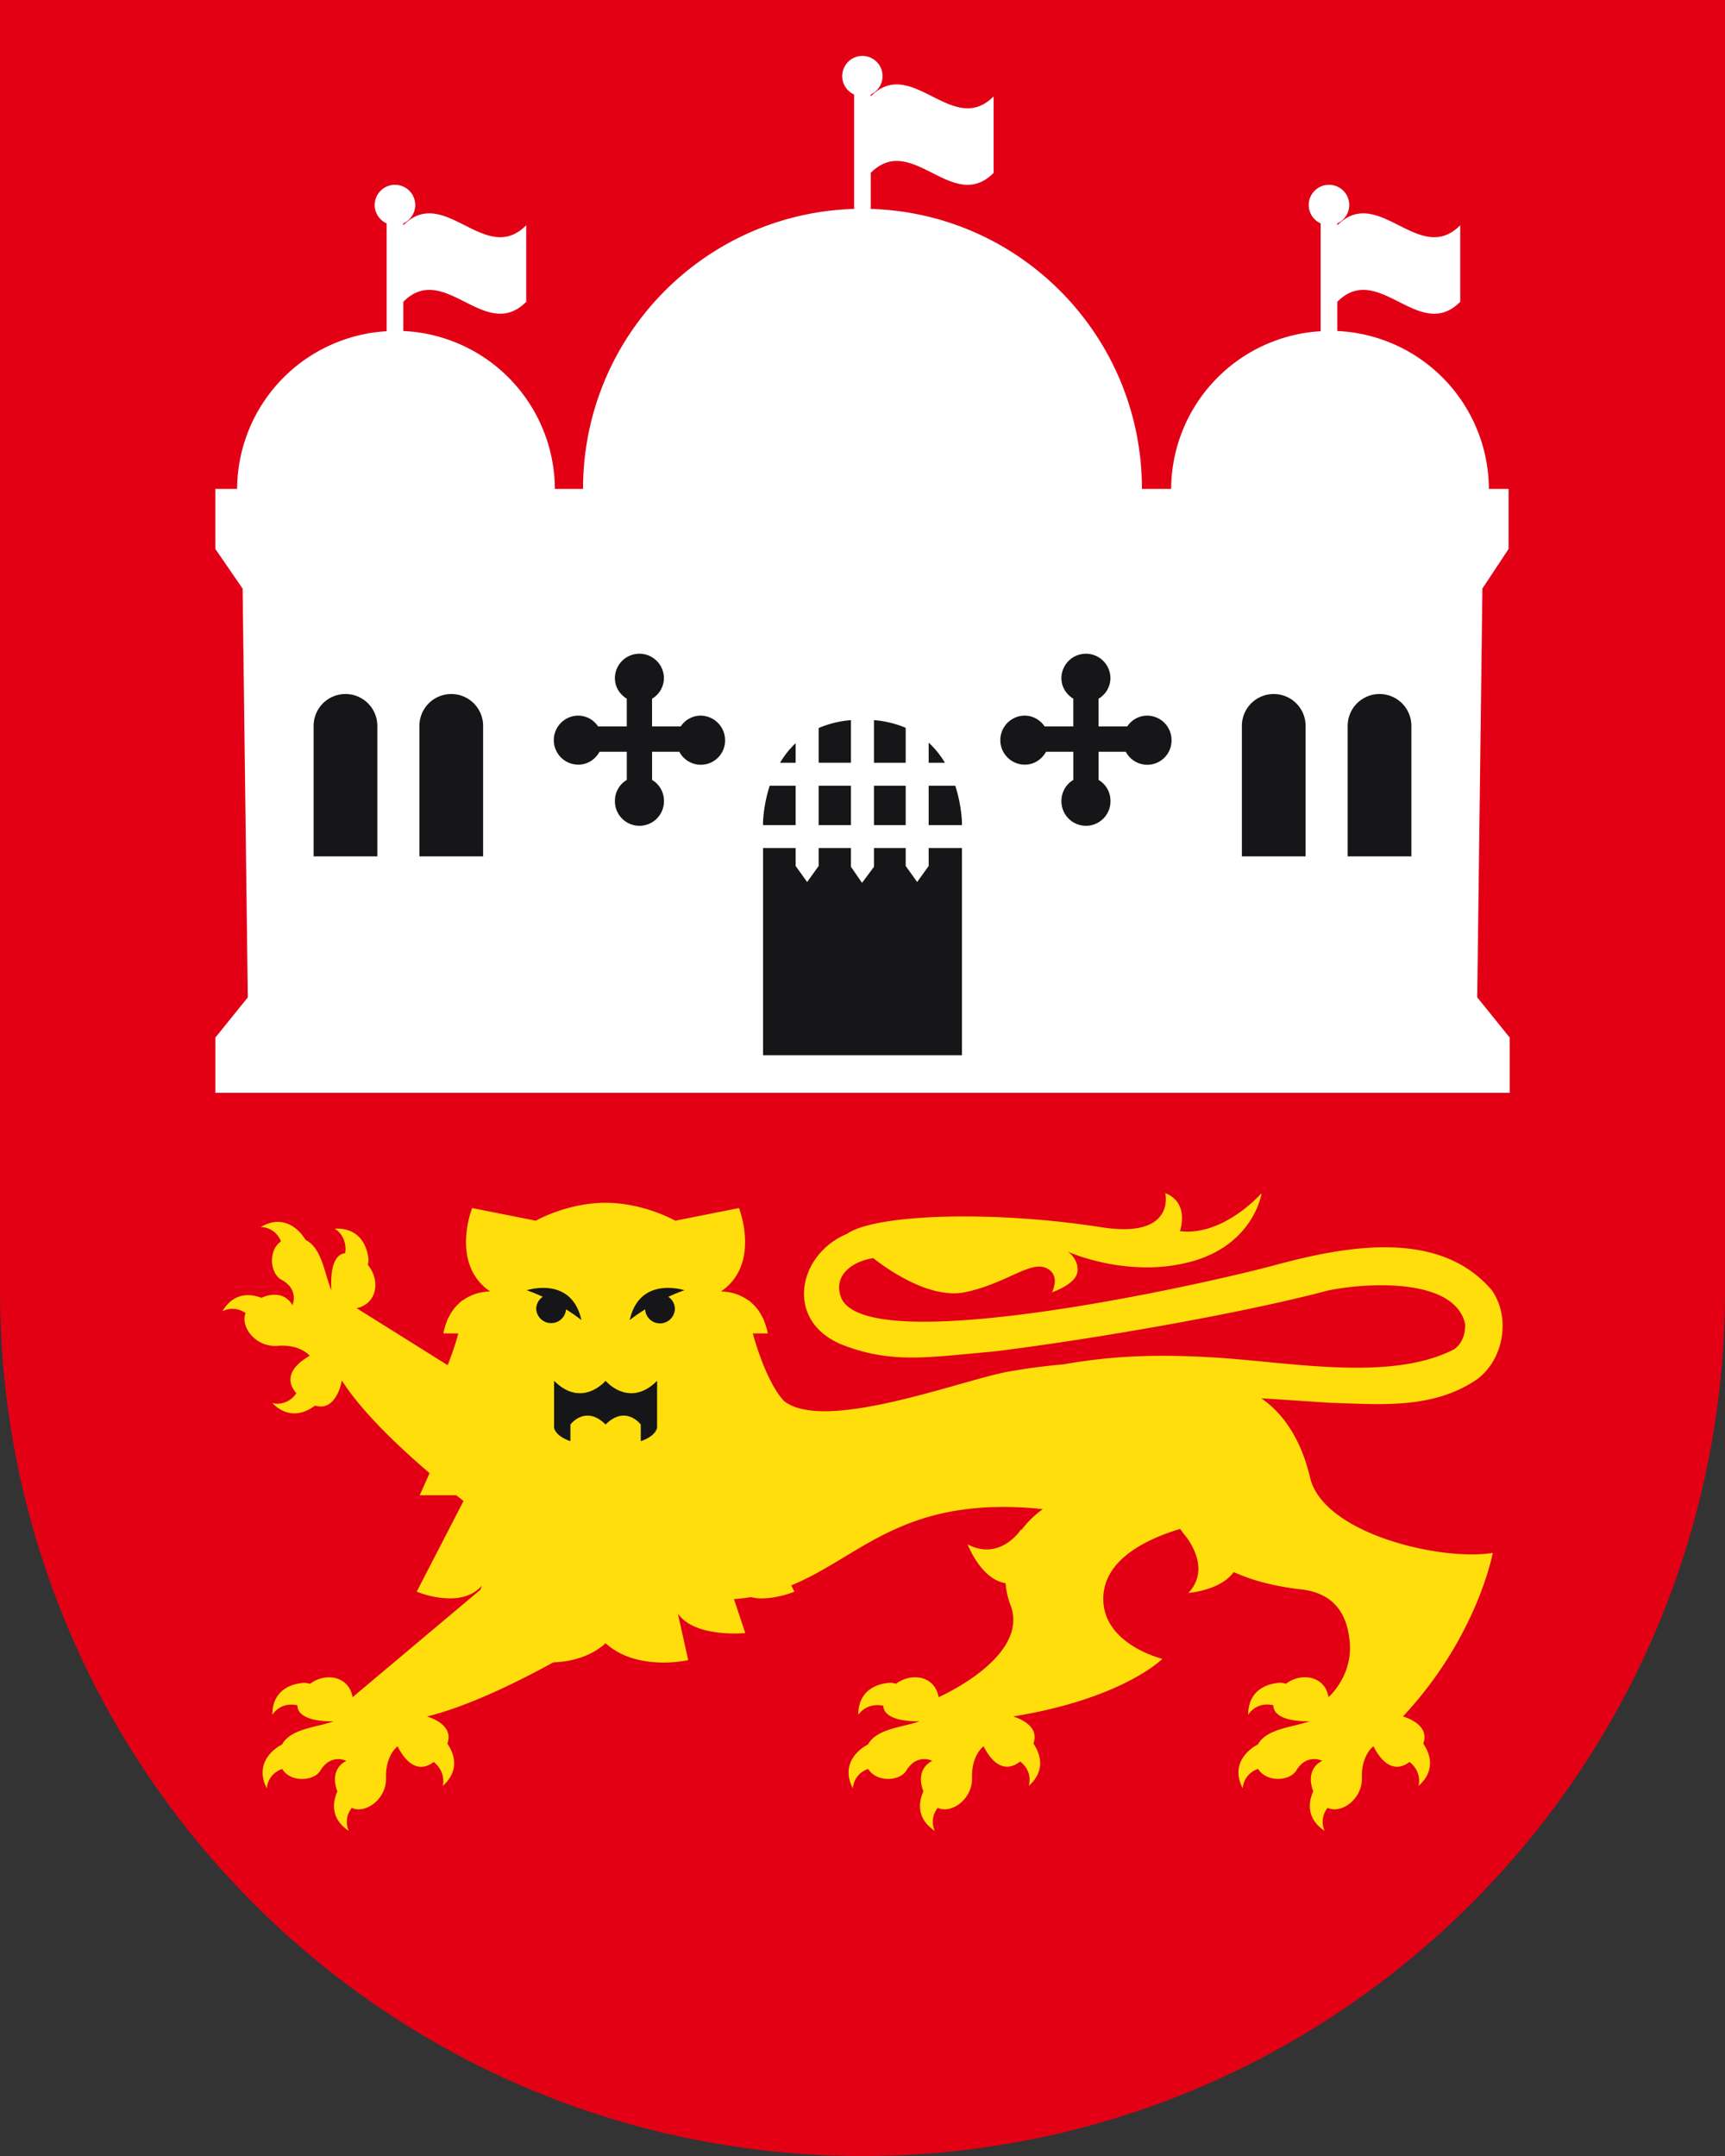 <svg version="1.1" id="Ebene_1" xmlns="http://www.w3.org/2000/svg" x="0" y="0" viewBox="0 0 56.693 70.866" style="enable-background:new 0 0 56.693 70.866" xml:space="preserve"><rect x="0" y="0" width="56.693" height="70.866" fill="#333333" stroke="none"/><style>.st3{fill:#161618}</style><path d="M56.693 0H0v42.421c0 15.71 12.691 28.445 28.346 28.445s28.346-12.735 28.346-28.445V0z" style="fill:#e30015"/><path d="M43.054 48.56c-.293-1.251-.881-2.104-1.603-2.6l2.245.148c1.601.047 3.395.236 4.857-.779.865-.649 1.105-2.012.48-2.915-1.751-2.067-4.894-1.432-7.146-.826-2.477.667-13.546 3.12-14.257 1.028-.241-.708.393-1.161 1.072-1.262.115.094 1.721 1.383 3.003 1.122 1.329-.27 2.134-1.025 2.658-.805.525.22.21.805.21.805s.804-.262.839-.691-.325-.646-.325-.646 1.95.893 4.04.335 2.337-2.257 2.337-2.257-1.247 1.428-2.686 1.25c0 0 .338-.922-.481-1.25 0 0 .367 1.51-2.106 1.121-3.466-.545-7.334-.447-8.332.202l.005.005c-1.673.677-2.107 2.933-.12 3.681 1.606.604 2.774.385 4.926.196 3.028-.371 8.028-1.221 10.967-2.002 1.328-.275 4.184-.417 4.517 1.106.006.322-.094.63-.361.823-2.077 1.078-5.397.422-7.866.272-1.868-.114-3.342-.064-4.985.226-.563.047-1.165.125-1.807.239-1.521.272-6.043 2.027-7.374.96-.045-.056-.093-.109-.138-.165-.416-.582-.71-1.435-.882-2.052h.492a2 2 0 0 0-.128-.428c-.005-.013-.008-.031-.013-.044-.013-.029-.03-.049-.044-.077a1.582 1.582 0 0 0-.178-.28 1.449 1.449 0 0 0-.13-.139c-.024-.023-.048-.047-.073-.067l-.034-.032c-.019-.015-.039-.02-.059-.034a1.512 1.512 0 0 0-.231-.132l-.072-.033a1.65 1.65 0 0 0-.262-.079l-.049-.008a1.724 1.724 0 0 0-.162-.021l-.041-.003-.062-.001c1.323-.91.591-2.743.591-2.743l-2.093.416s-1.027-.589-2.292-.589-2.291.589-2.291.589l-2.092-.416s-.733 1.834.591 2.743l-.062.001c-.014 0-.021.001-.041.003-.043.003-.097.01-.162.021l-.049.008a1.682 1.682 0 0 0-.262.079c-.024.009-.047.022-.072.033a1.476 1.476 0 0 0-.231.132c-.02.013-.039.019-.059.034-.012.009-.023.022-.034.031-.026.021-.049.044-.073.068a1.449 1.449 0 0 0-.308.42c-.014.027-.031.047-.044.076-.005.013-.008.031-.013.044a2.059 2.059 0 0 0-.127.428h.492a9.81 9.81 0 0 1-.352 1.044l-2.992-1.874c.688-.15.785-.928.366-1.426.027-.088.024-.169.024-.169s-.037-1.074-1.11-1.018c0 0 .428.233.344.806-.569.058-.45 1.222-.45 1.222-.229-.52-.304-1.396-.857-1.661a.586.586 0 0 1-.013-.026s-.527-.938-1.454-.396c0 0 .464-.015.666.472-.443.306-.349 1.068.01 1.259.596.319.366.838.366.838-.235-.401-.664-.406-1.018-.241-.293-.113-.885-.232-1.285.442 0 0 .368-.215.763.058-.183.461.342 1.136 1.052 1.078.746-.06 1.056.327 1.056.327-.681.386-.79.837-.439 1.231-.322.461-.789.325-.789.325.592.594 1.172.257 1.401.08.664.209.859-.717.859-.717l.022-.108c.624.973 1.725 2.054 2.885 3.046l-.324.726h1.199l.24.19-1.538 2.979s.089.038.235.083a2.9 2.9 0 0 0 .917.138h.001c.355-.01.72-.113.983-.415l-.044.132-4.201 3.532c-.114-.692-.883-.829-1.4-.438-.086-.032-.167-.033-.167-.033s-1.071-.017-1.07 1.053c0 0 .245-.442.823-.316.011.584 1.189.526 1.189.526-.529.201-1.406.23-1.697.768l-.026.011s-.96.475-.469 1.426c0 0 .009-.463.504-.638.282.457 1.044.403 1.254.055.348-.577.853-.321.853-.321-.412.213-.438.64-.292 1.001-.128.285-.277.868.374 1.301 0 0-.195-.377.097-.756.45.206 1.147-.282 1.127-.991-.021-.745.38-1.034.38-1.034.345.689.781.828 1.187.515.426.343.297.788.297.788.623-.557.317-1.153.152-1.39l-.01.023c.273-.667-.659-.915-.659-.915 1.281-.32 2.795-1.037 4.152-1.78.129-.006.263-.017.402-.038.446-.07.925-.237 1.315-.591.39.354.869.521 1.315.591a4.027 4.027 0 0 0 1.4-.036l-.339-1.528c.42.604 1.456.661 1.948.652.164-.003.267-.013.267-.013l-.372-1.116c.191-.016.378-.035.554-.065.094.018.187.037.282.04.355.01.699-.07.917-.138.146-.044.235-.083.235-.083l-.106-.205c2.324-.959 3.691-2.979 8.27-2.507a3.183 3.183 0 0 0-.701.683l-.016-.014s-.673 1.053-1.754.491c0 0 .432 1.149 1.246 1.275.021.234.067.471.159.711.662 1.713-2.361 3.035-2.361 3.035-.114-.693-.883-.829-1.401-.438-.086-.032-.167-.034-.167-.034s-1.071-.017-1.071 1.053c0 0 .254-.414.82-.3a.624.624 0 0 1 .064-.285l.003-.004-.003.004c-.392.872 1.129.795 1.129.795-.529.201-1.406.23-1.697.768l-.026.011s-.96.475-.469 1.426c0 0 .009-.463.504-.638.282.457 1.044.403 1.254.055.348-.577.853-.321.853-.321-.412.213-.438.64-.292 1.001-.128.285-.277.868.374 1.301 0 0-.196-.377.096-.756.45.207 1.148-.281 1.128-.991-.021-.745.38-1.034.38-1.034.349.697.791.829 1.202.501.442.344.283.802.283.802.622-.557.317-1.153.152-1.39.243-.65-.669-.892-.669-.892 3.599-.58 4.909-1.893 4.909-1.893s-1.952-.471-1.943-1.982c.008-1.253 1.348-1.933 2.524-2.29.029.043.064.084.096.126l-.004.002s.043.05.098.122c.016.02.029.04.046.06.246.347.663 1.127.037 1.795 0 0 1.058-.081 1.488-.686.595.268 1.32.468 2.209.568 1.232.139 1.544.987 1.607 1.751.092 1.106-.699 1.792-.699 1.792-.114-.693-.884-.829-1.401-.438-.086-.032-.168-.034-.168-.034s-1.071-.017-1.07 1.053c0 0 .245-.442.824-.315.011.583 1.189.526 1.189.526-.529.201-1.405.23-1.697.767l-.028.012s-.96.475-.469 1.426c0 0 .009-.463.505-.639.282.457 1.045.403 1.254.056.348-.577.853-.321.853-.321-.411.212-.439.639-.293 1-.128.285-.278.869.373 1.302 0 0-.195-.377.097-.756.45.207 1.148-.281 1.128-.991-.021-.745.38-1.034.38-1.034.345.688.78.828 1.187.516.426.343.297.787.297.787.622-.557.318-1.151.153-1.389.244-.651-.668-.893-.668-.893 2.45-2.617 2.952-5.377 2.952-5.377-1.685.279-5.571-.62-6.006-2.482zm-31.421-7.318c.008.003.013.009.021.013-.008-.004-.013-.01-.021-.013z" style="fill:#ffde0c"/><path d="m48.55 32.782.17-13.435h-.002l.862-1.302V16.07h-.647a5.22 5.22 0 0 0-4.981-5.19v-.96c1.347-1.358 2.693 1.358 4.039 0V7.405c-1.347 1.358-2.693-1.358-4.039 0v-.062a.663.663 0 0 0-.274-1.268.663.663 0 0 0-.274 1.268v3.544a5.22 5.22 0 0 0-4.914 5.183h-.96c0-4.998-3.967-9.057-8.913-9.203V5.683c1.347-1.358 2.693 1.358 4.039 0V3.168c-1.347 1.358-2.693-1.358-4.039 0v-.063a.663.663 0 1 0-.937-.602c0 .269.161.498.391.603v3.761c-4.944.148-8.909 4.206-8.909 9.203h-.926a5.22 5.22 0 0 0-4.981-5.19v-.96c1.347-1.358 2.693 1.358 4.039 0V7.405c-1.347 1.358-2.693-1.358-4.039 0v-.062a.663.663 0 0 0-.274-1.268.663.663 0 0 0-.274 1.268v3.544a5.22 5.22 0 0 0-4.914 5.183h-.715v1.975l.896 1.303.17 13.435-1.065 1.321v1.816h42.538v-1.816l-1.067-1.322z" style="fill:#fff"/><path class="st3" d="M22.494 42.41s-1.472-.489-1.797.978c0 0 .193-.154.505-.35a.49.49 0 0 0 .979-.016.484.484 0 0 0-.216-.396c.169-.078.344-.153.529-.216zM18.603 43.038c.312.196.505.35.505.35-.324-1.467-1.797-.978-1.797-.978.185.063.36.138.528.215a.484.484 0 0 0-.216.396.491.491 0 0 0 .98.017zM19.903 45.386s-.773.918-1.693 0v1.537s.019.27.537.447v-.547s.495-.659 1.156 0c.661-.659 1.156 0 1.156 0v.547c.518-.177.537-.447.537-.447v-1.537c-.92.918-1.693 0-1.693 0zM10.307 28.148v-4.289a1.047 1.047 0 0 1 2.094 0v4.289h-2.094zM13.784 28.148v-4.289a1.047 1.047 0 0 1 2.094 0v4.289h-2.094z"/><g><path class="st3" d="M40.815 28.148v-4.289a1.047 1.047 0 0 1 2.094 0v4.289h-2.094zM44.292 28.148v-4.289a1.047 1.047 0 0 1 2.094 0v4.289h-2.094z"/></g><g><path class="st3" d="M23.022 23.522a.79.79 0 0 0-.65.356h-.942v-.912a.793.793 0 0 0 .39-.673.805.805 0 1 0-1.611 0c0 .289.161.531.39.673v.912h-.942a.791.791 0 0 0-.65-.356.806.806 0 0 0 0 1.612c.304 0 .56-.175.697-.424h.896v.926a.793.793 0 0 0-.39.673.806.806 0 1 0 1.611 0 .793.793 0 0 0-.39-.673v-.926h.896a.797.797 0 0 0 1.503-.382.81.81 0 0 0-.808-.806zM37.697 23.522a.79.79 0 0 0-.65.356h-.942v-.912a.793.793 0 0 0 .39-.673.805.805 0 1 0-1.611 0c0 .289.161.531.39.673v.912h-.942a.791.791 0 0 0-.65-.356.806.806 0 0 0 0 1.612c.304 0 .56-.175.697-.424h.896v.926a.793.793 0 0 0-.39.673.806.806 0 1 0 1.611 0 .793.793 0 0 0-.39-.673v-.926H37a.797.797 0 0 0 1.503-.382.806.806 0 0 0-.806-.806z"/></g><g><path class="st3" d="M29.766 23.923a3.312 3.312 0 0 0-1.043-.252v1.401h1.043v-1.149zM31.615 27.048s-.004-.558-.22-1.221h-.874v1.293h1.094v-.072zM26.905 25.827h1.062v1.293h-1.062zM27.967 23.671a3.31 3.31 0 0 0-1.062.26v1.14h1.062v-1.4zM28.723 25.827h1.043v1.293h-1.043zM30.521 27.875v.589l-.378.527-.377-.527v-.589h-1.043v.617l-.392.526-.364-.526v-.617h-1.062v.589l-.378.527-.378-.527v-.589h-1.071v6.81h6.537v-6.81zM26.149 25.827h-.852c-.216.663-.22 1.221-.22 1.221v.073h1.072v-1.294zM30.521 25.072h.535a2.952 2.952 0 0 0-.535-.662v.662zM26.149 25.072v-.644c-.21.197-.377.417-.513.644h.513z"/></g></svg>